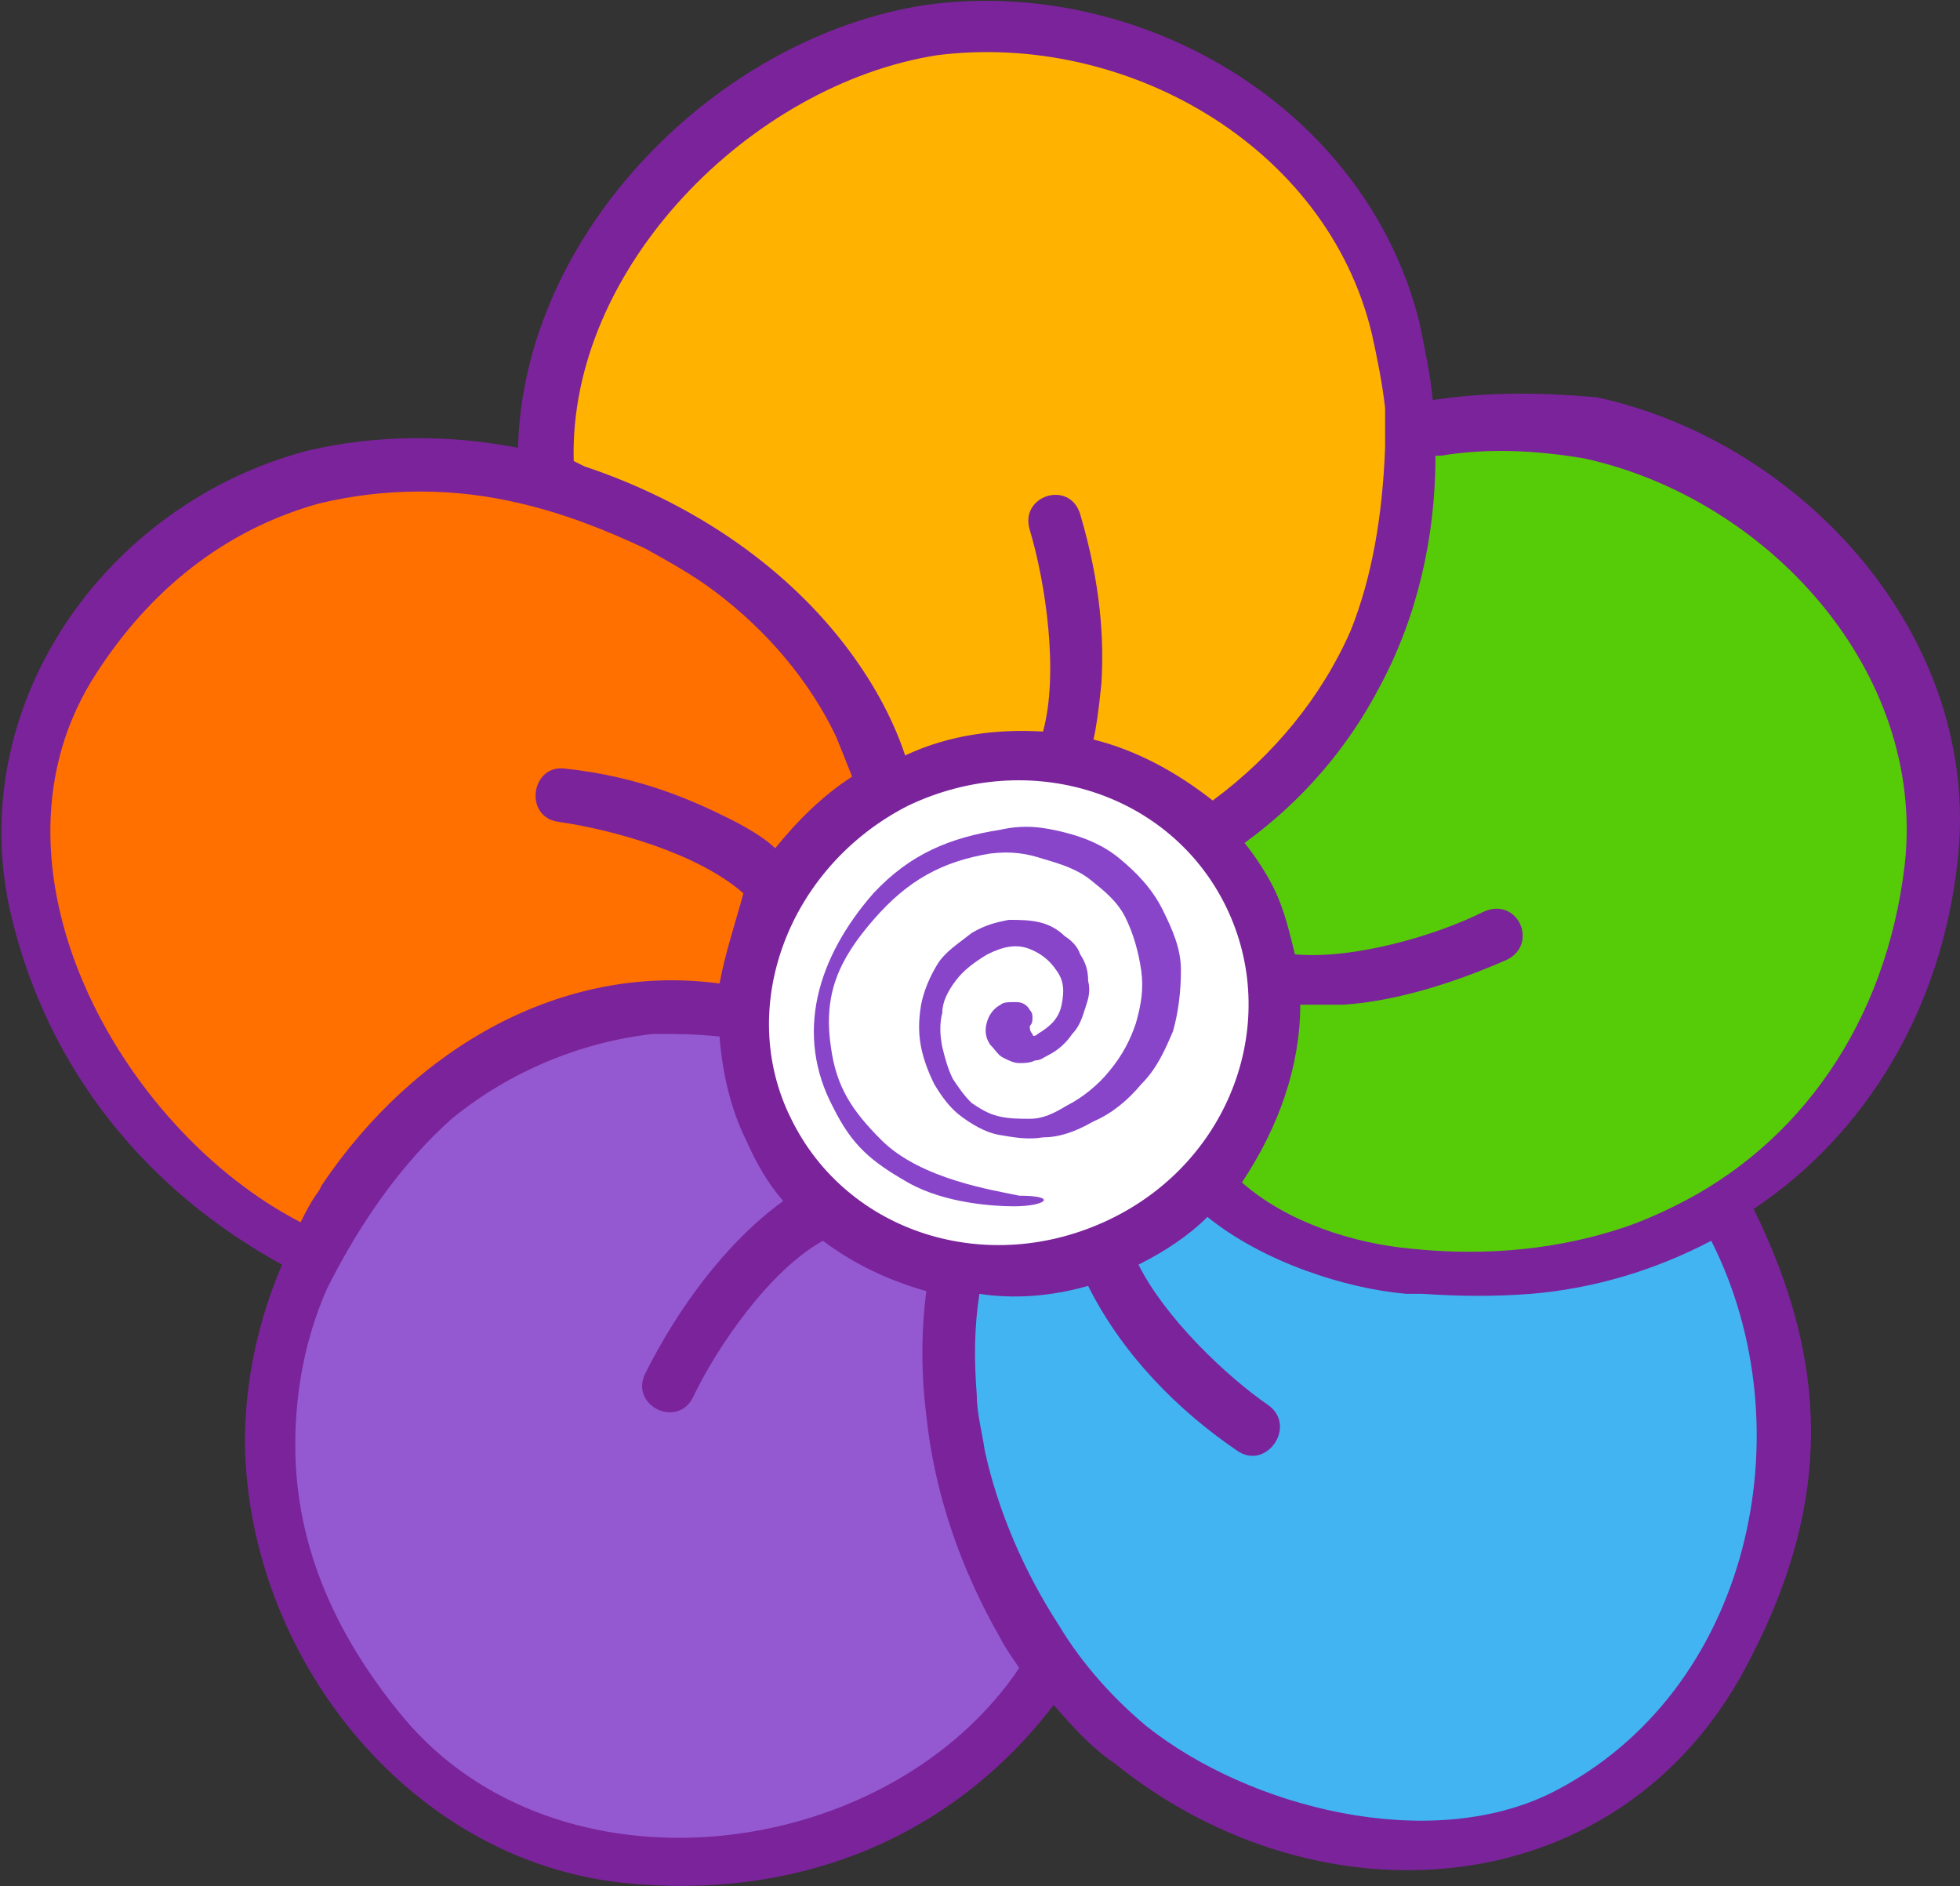 <svg xmlns="http://www.w3.org/2000/svg" version="1.1" xmlns:xlink="http://www.w3.org/1999/xlink" width="1055" height="1015"><rect width="100%" height="100%" fill="#333333" stroke="none"/><svg width="1055" height="1015" viewBox="0 0 1055 1015" fill="none" xmlns="http://www.w3.org/2000/svg">
<path fill-rule="evenodd" clip-rule="evenodd" d="M305.961 550.669C285.979 556.378 267.425 567.796 247.443 580.642C227.461 594.914 210.334 612.041 196.061 632.023C180.362 652.005 168.943 674.841 158.953 699.105C148.962 723.368 144.68 750.486 144.68 777.604C144.68 803.295 150.389 828.986 158.953 854.677C168.943 880.367 184.643 907.485 206.052 933.176C224.607 954.585 244.589 971.712 267.425 981.703C290.261 991.694 311.67 998.83 334.506 1000.26C355.915 1003.11 377.324 1001.68 397.306 998.83C417.288 995.976 434.415 991.694 447.26 987.412C470.096 980.276 491.506 968.858 510.06 956.012C528.615 943.167 544.314 926.04 557.16 908.913C560.014 904.631 562.869 900.349 565.723 896.067C561.442 890.358 557.16 883.222 552.878 877.513C538.605 853.249 527.187 828.986 521.478 804.722C514.342 779.031 511.487 754.768 511.487 730.504C511.487 706.241 514.342 684.832 520.051 664.85C522.905 654.859 527.187 644.869 532.896 634.878L528.614 629.169C525.76 626.314 522.905 622.032 521.478 619.178C505.778 599.196 487.224 584.923 468.669 573.505C450.115 562.087 431.56 553.524 411.579 549.242C393.024 544.96 373.042 542.105 355.915 543.533C337.361 542.105 320.234 544.96 305.961 550.669Z" fill="#9459D0"></path>
<path fill-rule="evenodd" clip-rule="evenodd" d="M520.049 664.851C514.34 683.405 511.485 706.241 511.485 730.505C511.485 754.768 515.767 779.032 521.476 804.723C528.612 830.413 538.604 854.677 552.876 877.513C567.149 901.777 585.703 921.758 607.112 940.313C627.094 957.44 651.357 970.285 677.048 978.849C702.739 988.84 732.712 993.122 766.966 993.122C795.511 993.122 819.775 987.413 841.184 977.422C862.593 967.431 879.72 953.158 893.993 937.458C908.265 921.758 919.683 904.631 929.674 887.504C938.238 870.377 945.374 854.677 949.656 840.404C956.792 817.568 961.074 794.732 959.647 770.468C959.647 747.632 955.365 724.796 949.656 701.959C943.947 683.405 935.383 664.851 925.392 647.723C916.829 653.432 906.838 657.714 896.847 661.996C875.438 670.56 852.602 677.696 829.766 680.55C805.502 683.405 781.238 683.405 756.975 680.55C748.411 679.123 739.848 677.696 731.284 676.269C721.294 674.841 711.303 670.56 701.312 667.705C691.321 663.423 681.33 659.142 671.339 652.005C661.348 644.869 652.785 637.733 644.221 627.742C638.512 620.605 634.23 614.896 631.376 606.333C628.521 599.196 627.094 592.06 628.521 584.924C625.667 582.069 622.812 579.215 619.958 574.933C617.103 572.078 614.248 567.796 611.394 564.942L607.112 559.233C597.121 564.942 587.13 570.651 578.567 577.787C564.294 589.205 551.449 603.478 541.458 617.751C531.467 634.878 524.331 650.578 520.049 664.851Z" fill="#42B4F2"></path>
<path fill-rule="evenodd" clip-rule="evenodd" d="M570.008 482.16C571.435 490.724 574.29 497.86 577.144 506.424C584.28 527.833 595.699 547.815 612.826 567.796C615.68 570.651 618.535 573.505 621.389 577.787C624.244 580.642 627.098 584.924 629.953 587.778C629.953 594.914 629.953 602.051 632.807 609.187C635.662 616.323 639.944 623.46 645.653 630.596C654.217 640.587 662.78 649.151 672.771 654.86C682.762 661.996 692.753 666.278 702.744 670.56C712.734 674.841 722.725 677.696 732.716 679.123C742.707 680.55 751.271 683.405 758.407 683.405C782.67 686.259 806.934 686.259 831.197 683.405C855.461 680.55 876.87 673.414 898.279 664.85C919.688 656.287 939.669 643.441 956.797 627.742C973.924 612.042 989.624 593.487 1002.47 573.505C1009.61 560.66 1018.17 544.96 1025.31 526.406C1032.44 507.851 1038.15 486.442 1039.58 465.033C1042.43 442.197 1041.01 419.361 1035.3 395.097C1029.59 370.834 1018.17 347.997 999.615 325.161C978.206 298.043 955.37 276.634 931.106 262.362C906.843 248.089 882.579 238.098 856.888 232.389C829.77 226.68 801.225 226.68 774.107 229.534C768.398 230.962 764.116 230.962 758.407 232.389C758.407 235.244 758.407 239.525 758.407 242.38C758.407 263.789 756.98 280.916 754.125 295.189C749.843 319.452 741.28 342.288 731.289 363.697C719.871 385.106 707.025 403.661 689.898 419.361C672.771 435.061 654.216 449.333 634.235 460.751C612.826 469.315 592.844 476.451 570.008 482.16Z" fill="#56CB08"></path>
<path fill-rule="evenodd" clip-rule="evenodd" d="M294.548 213.833C291.693 228.106 291.693 242.379 291.693 258.079C303.111 260.933 314.53 265.215 325.948 269.497C350.211 279.488 373.047 290.906 393.029 306.606C413.011 322.305 430.138 338.005 442.983 353.705C452.974 366.551 461.538 382.251 467.247 399.378C474.383 416.505 478.665 435.059 480.092 453.614C481.52 463.605 481.52 475.023 480.092 485.014C490.083 487.868 498.647 487.868 508.638 489.296C518.629 489.296 528.62 489.296 538.61 487.868C548.601 486.441 557.165 485.014 564.301 483.586C587.137 477.877 609.974 469.314 631.383 457.896C652.792 446.478 671.346 433.632 687.046 416.505C704.173 400.805 717.018 382.251 728.437 360.842C739.855 339.433 746.991 316.596 751.273 292.333C754.127 278.06 755.555 259.506 755.555 239.524C755.555 218.115 754.127 196.706 748.418 175.297C742.709 153.888 734.146 131.052 719.873 111.07C707.028 89.661 687.046 71.107 662.782 55.407C632.81 36.852 605.692 24.007 577.147 18.298C550.028 12.589 522.91 11.162 497.22 14.016C470.101 18.298 444.411 26.861 420.147 39.707C395.884 52.552 375.902 68.252 357.347 86.807C338.793 105.361 324.52 125.343 313.102 146.752C305.966 172.443 298.83 193.852 294.548 213.833Z" fill="#FFB300"></path>
<path fill-rule="evenodd" clip-rule="evenodd" d="M442.971 355.131C430.126 338.004 414.426 322.304 393.017 308.031C373.035 292.332 350.199 280.913 325.936 270.923C301.672 260.932 275.981 255.223 248.863 252.368C221.745 249.514 194.627 250.941 168.936 258.077C144.673 265.214 121.837 275.204 100.428 290.904C79.019 306.604 59.037 328.013 40.483 355.131C26.21 377.968 17.646 400.804 14.792 425.067C11.937 449.331 13.364 470.74 19.073 493.576C24.783 514.985 31.919 534.967 41.91 553.521C51.901 572.076 60.464 586.348 70.455 599.194C86.155 619.175 103.282 636.303 121.837 650.575C136.109 661.993 153.236 670.557 168.936 677.693C176.073 661.993 186.064 647.721 196.054 634.875C211.754 614.894 228.882 597.766 247.436 583.494C267.418 569.221 285.972 559.23 305.954 553.521C320.227 549.239 337.354 546.385 355.908 544.958C374.463 544.958 393.017 546.385 411.572 550.667C427.271 554.948 442.971 560.657 457.244 569.221C467.235 552.094 474.371 534.967 477.226 517.84C481.508 497.858 482.935 477.876 481.508 457.894C480.08 437.913 475.799 420.785 468.662 403.658C461.526 382.249 452.962 367.977 442.971 355.131Z" fill="#FF7000"></path>
<path d="M600.214 672.008C671.763 637.097 702.865 553.666 669.683 485.659C636.5 417.652 551.598 390.822 480.049 425.732C408.5 460.643 377.398 544.074 410.581 612.081C443.763 680.089 528.665 706.918 600.214 672.008Z" fill="white"></path>
<path d="M585.696 691.97C604.25 729.079 634.223 759.052 665.623 780.461C681.323 791.879 698.45 767.615 682.75 756.197C659.914 740.497 627.087 709.097 612.814 680.552C627.087 673.416 639.932 664.852 649.923 654.861C679.895 679.125 724.141 693.397 756.968 696.252H759.822H762.677H765.531C786.94 697.679 805.495 697.679 824.049 696.252C858.304 693.397 891.131 683.407 921.103 667.707C972.485 769.042 942.512 910.342 835.467 964.578C769.813 997.405 672.759 973.141 617.096 928.896C599.969 914.624 582.841 896.069 569.996 874.66C551.442 846.115 537.169 813.288 530.033 780.461C528.605 770.47 525.751 760.479 525.751 750.488C524.323 731.934 524.324 714.806 527.178 696.252C545.733 699.106 565.714 697.679 585.696 691.97ZM588.551 397.953C589.978 392.244 591.405 382.253 592.832 367.981C594.259 345.145 592.832 315.172 581.414 276.636C575.705 258.081 548.587 266.645 554.296 285.199C562.86 313.745 569.996 362.272 561.432 393.672C537.169 392.244 511.478 395.099 487.215 406.517C480.078 385.108 468.66 365.126 454.387 346.572C420.133 302.327 370.179 269.5 314.515 250.945L311.661 249.518L308.806 248.091C305.952 143.9 404.433 45.419 504.342 29.719C605.678 16.873 714.15 78.246 738.413 179.582C741.268 192.427 744.122 206.7 745.55 219.545V230.963V240.954C744.122 278.063 738.413 310.89 726.995 339.436C711.295 375.117 685.605 406.517 652.777 430.781C632.796 415.081 611.387 403.662 588.551 397.953ZM488.642 433.635C554.296 402.235 629.941 426.499 659.914 487.871C689.886 549.244 662.768 624.889 597.114 656.288C531.46 687.688 455.815 663.425 425.842 602.052C395.87 542.107 424.415 466.462 488.642 433.635ZM771.24 215.263C769.813 200.991 766.959 188.145 764.104 173.873C735.559 58.264 614.241 -13.099 498.633 2.601C385.879 19.728 281.688 125.346 278.834 240.954C241.725 233.818 203.189 233.818 166.08 242.381C56.18 270.927 -20.892 380.826 6.226 493.58C26.208 576.362 79.017 640.589 151.807 680.552C138.962 710.525 131.825 743.352 131.825 776.179C133.253 890.36 218.889 1000.26 334.497 1013.1C427.269 1023.1 511.478 990.269 567.142 917.478C577.132 928.896 587.123 940.314 599.968 948.878C711.295 1038.8 875.431 1025.95 942.512 891.787C986.757 806.151 983.903 731.934 943.94 650.579C1003.88 610.616 1045.28 543.534 1053.84 462.18C1066.68 343.717 971.058 238.1 859.731 213.836C828.331 210.982 799.786 210.982 771.24 215.263ZM387.306 529.262C303.097 517.844 223.17 563.516 173.216 637.734L171.789 640.589C167.507 646.298 164.653 652.007 161.798 657.716C64.744 607.761 -15.183 465.035 51.899 362.272C80.444 318.027 120.407 285.199 171.789 270.927C207.471 262.363 244.579 262.363 280.261 270.927C304.525 276.636 325.934 285.199 347.343 295.19C360.188 302.327 373.033 309.463 384.452 318.027C412.997 339.436 435.833 366.554 450.106 396.526C452.96 403.662 455.815 410.799 458.669 417.935C442.969 427.926 428.697 442.199 417.279 456.471C412.997 452.19 404.433 446.48 393.015 440.771C373.033 430.781 344.488 417.935 304.525 413.653C285.97 410.799 281.688 439.344 300.243 442.199C330.215 446.48 375.888 459.326 400.151 480.735C395.87 496.435 390.161 513.562 387.306 529.262ZM699.877 540.68C705.586 540.68 714.15 540.68 722.713 540.68C745.55 539.253 775.522 532.116 811.204 516.416C828.331 507.853 816.913 482.162 798.359 490.726C772.668 503.571 728.422 516.416 697.023 513.562C694.168 502.144 691.313 489.298 685.604 477.88C681.323 469.317 675.614 460.753 669.905 453.617C701.304 430.781 725.568 402.235 742.695 369.408C762.677 332.299 772.668 289.481 772.668 245.236H775.522C801.213 240.954 826.904 242.381 852.595 246.663C951.076 268.072 1036.71 360.844 1025.29 465.035C1015.3 550.671 968.203 616.325 901.122 649.152C892.558 653.434 882.567 657.716 874.004 660.57C839.749 671.988 801.213 676.27 759.822 671.988C728.423 669.134 692.741 657.716 668.477 636.307C688.459 606.334 699.877 573.507 699.877 540.68ZM421.56 646.298C390.16 669.134 364.47 704.815 347.343 739.07C338.779 756.197 364.47 769.042 373.033 751.915C385.879 724.797 414.424 683.407 442.969 667.707C460.096 680.552 478.651 689.116 498.633 694.825C495.778 716.234 495.778 739.07 498.633 761.906C502.915 803.297 517.187 844.688 538.596 881.796C541.451 887.505 545.733 893.215 548.587 897.496L545.733 901.778C472.942 1003.11 300.243 1023.1 217.461 924.614C181.78 881.796 158.943 833.269 158.943 777.606C158.943 747.633 164.653 719.088 176.071 693.397C194.625 656.288 217.461 624.889 243.152 602.052C274.552 576.362 313.088 560.662 351.624 556.38C363.042 556.38 374.461 556.38 387.306 557.807C388.733 576.362 393.015 596.343 401.579 613.471C407.288 626.316 412.997 636.307 421.56 646.298Z" fill="#7B239B"></path>
<path fill-rule="evenodd" clip-rule="evenodd" d="M545.745 649.148C535.754 649.148 508.636 647.721 488.655 636.303C468.673 624.885 458.682 616.321 448.691 596.339C427.282 556.376 440.128 514.985 470.1 480.731C490.082 459.322 511.491 450.758 538.609 446.477C551.454 443.622 561.445 445.049 572.863 447.904C584.281 450.758 594.272 455.04 602.836 462.177C611.4 469.313 619.963 477.876 625.672 489.295C631.381 500.713 635.663 510.704 635.663 522.122C635.663 533.54 634.236 544.958 631.381 554.949C627.099 564.94 622.817 574.93 614.254 583.494C607.118 592.058 598.554 599.194 588.563 603.476C578.572 609.185 570.009 612.039 561.445 612.039C552.882 613.467 545.745 612.039 537.182 610.612C530.045 609.185 522.909 604.903 517.2 600.621C511.491 596.339 507.209 590.63 502.927 583.494C500.073 577.785 497.218 570.649 495.791 563.512C494.364 556.376 494.364 549.24 495.791 540.676C497.218 533.54 500.073 526.403 504.354 519.267C508.636 512.131 515.773 507.849 522.909 502.14C530.045 497.858 535.754 496.431 542.891 495.004C548.6 495.004 554.309 495.004 560.018 496.431C565.727 497.858 570.009 500.713 572.863 503.567C577.145 506.422 580 509.276 581.427 513.558C584.281 517.84 585.709 522.122 585.709 527.831C587.136 533.54 585.709 537.822 584.281 542.103C582.854 546.385 581.427 552.094 577.145 556.376C574.291 560.658 570.009 564.94 564.3 567.794C561.445 569.221 560.018 570.649 557.163 570.649C554.309 572.076 551.454 572.076 548.6 572.076C545.745 572.076 542.891 570.649 540.036 569.221C537.182 567.794 535.754 564.94 532.9 562.085C530.045 557.803 530.045 553.522 531.473 549.24C532.9 544.958 535.754 542.103 538.609 540.676C540.036 539.249 542.891 539.249 547.172 539.249C550.027 539.249 552.882 540.676 554.309 543.531C555.736 544.958 555.736 546.385 555.736 547.812C555.736 549.24 555.736 550.667 554.309 552.094C554.309 553.522 554.309 554.949 555.736 556.376C555.736 557.803 557.163 557.803 558.591 556.376C565.727 552.094 570.009 547.812 571.436 540.676C572.863 533.54 572.863 527.831 568.581 522.122C565.727 517.84 561.445 513.558 554.309 510.704C547.172 507.849 540.036 509.276 531.473 513.558C524.336 517.84 518.627 522.122 514.345 527.831C510.064 533.54 507.209 539.249 507.209 544.958C505.782 550.667 505.782 556.376 507.209 563.512C508.636 569.221 510.064 574.931 512.918 580.64C515.773 584.921 518.627 589.203 522.909 593.485C527.191 596.339 531.473 599.194 537.182 600.621C542.891 602.049 548.6 602.049 554.309 602.049C561.445 602.049 567.154 599.194 574.291 594.912C582.854 590.63 591.418 583.494 597.127 576.358C604.263 567.794 608.545 559.231 611.399 550.667C614.254 540.676 615.681 532.113 614.254 522.122C612.827 512.131 609.972 502.14 605.69 493.576C601.409 485.013 594.272 479.304 587.136 473.595C580 467.886 571.436 465.031 561.445 462.177C552.882 459.322 544.318 457.895 532.9 459.322C507.209 463.604 488.655 473.595 470.1 495.004C451.546 516.413 442.982 534.967 447.264 563.512C450.118 584.921 458.682 597.767 474.382 613.467C495.791 634.876 535.754 640.585 548.6 643.439C570.009 643.439 562.873 649.148 545.745 649.148Z" fill="#8845CA"></path>
</svg><style>@media (prefers-color-scheme: light) { :root { filter: none; } }
@media (prefers-color-scheme: dark) { :root { filter: none; } }
</style></svg>